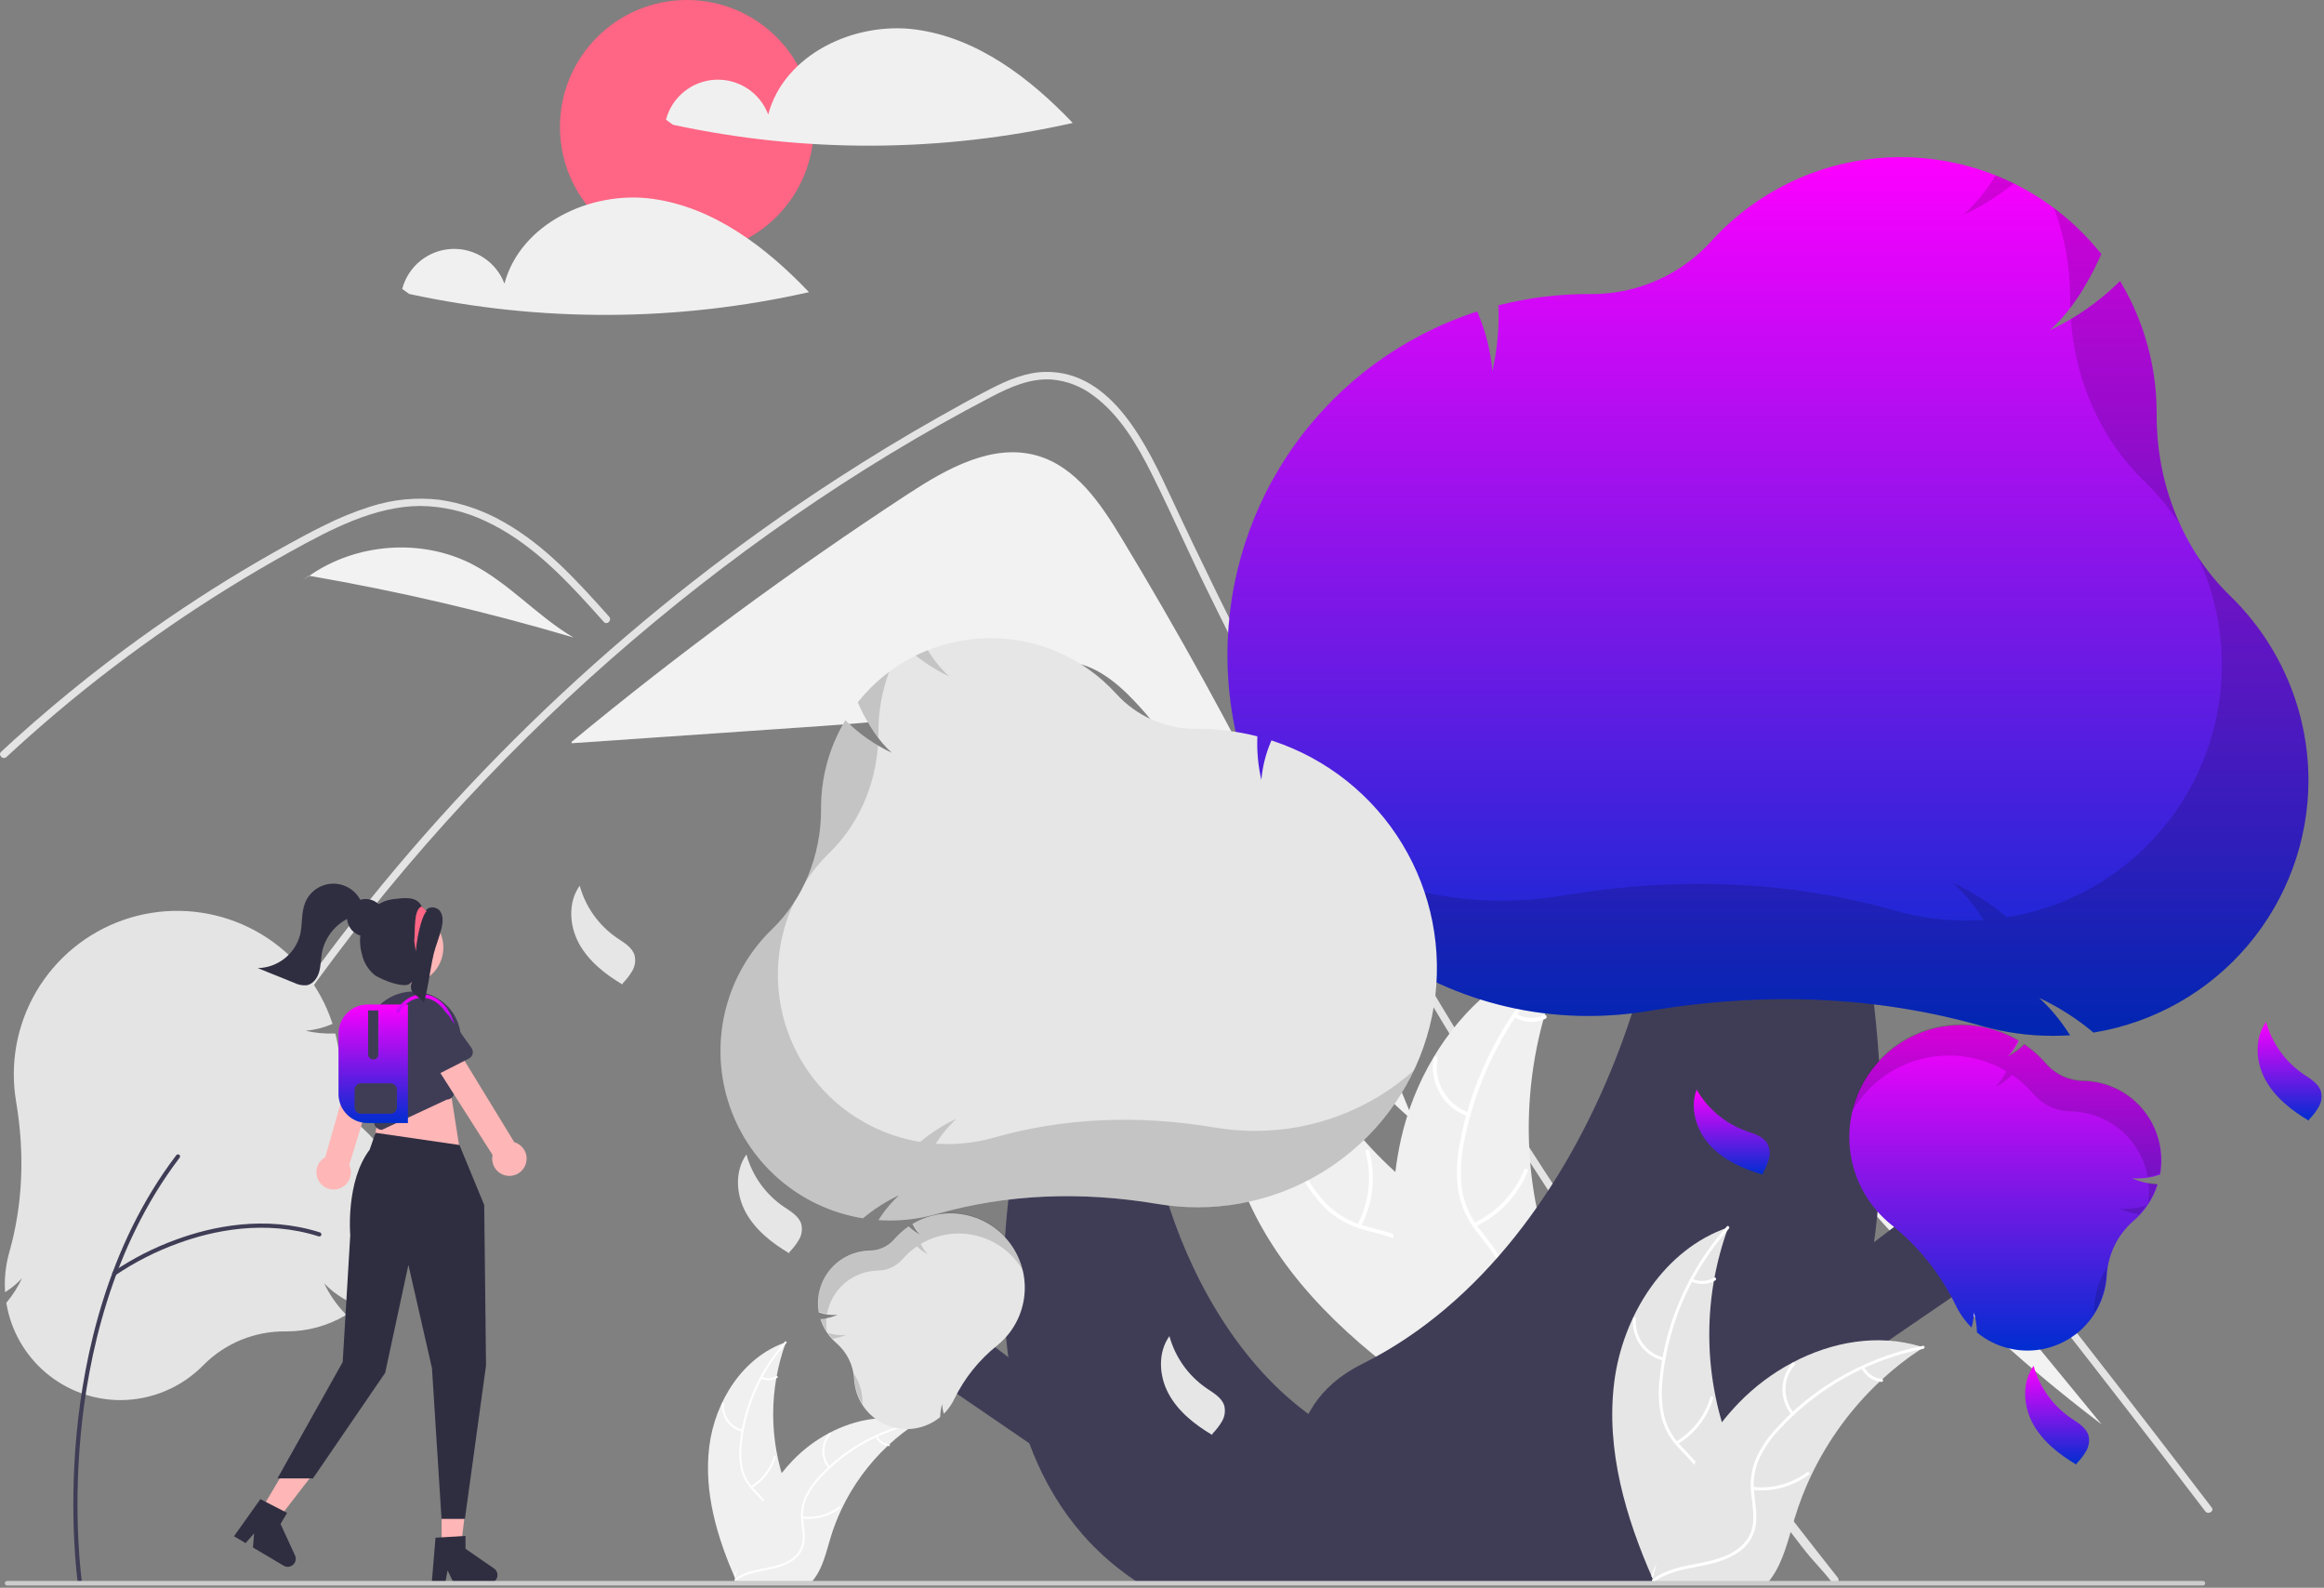 <svg width="934" height="638" viewBox="0 0 934 638" fill="none" xmlns="http://www.w3.org/2000/svg">
<rect x="0" y="0" width="934" height="638" fill="#808080" stroke="none"/>
<g clip-path="url(#clip0_475_605)">
<path d="M276.039 102C304.205 102 327.039 79.166 327.039 51C327.039 22.834 304.205 0 276.039 0C247.872 0 225.039 22.834 225.039 51C225.039 79.166 247.872 102 276.039 102Z" fill="#FF6584"/>
<path d="M368.074 11.87C343.357 8.529 315.139 21.889 308.733 45.994C307.118 41.708 304.183 38.046 300.352 35.538C296.52 33.029 291.99 31.804 287.416 32.039C282.842 32.273 278.461 33.956 274.906 36.844C271.352 39.731 268.807 43.674 267.639 48.103L270.469 50.129C323.437 61.584 378.266 61.336 431.128 49.403C413.935 31.334 392.791 15.211 368.074 11.87Z" fill="#F0F0F0"/>
<path d="M262.074 79.87C237.357 76.529 209.139 89.889 202.733 113.994C201.118 109.708 198.183 106.046 194.352 103.538C190.52 101.029 185.99 99.804 181.416 100.039C176.842 100.273 172.461 101.956 168.906 104.844C165.352 107.731 162.807 111.674 161.639 116.103L164.469 118.129C217.437 129.584 272.266 129.336 325.128 117.403C307.935 99.334 286.791 83.211 262.074 79.87Z" fill="#F0F0F0"/>
<path d="M450.76 216.257C442.394 202.421 432.48 187.647 416.955 183.129C398.976 177.897 380.507 188.291 364.841 198.548C317.991 229.222 272.873 262.464 229.694 298.122L229.741 298.659C263.358 296.341 296.974 294.023 330.59 291.705C354.878 290.03 380 288.124 401.463 276.634C409.608 272.274 417.547 266.45 426.777 266.045C438.243 265.54 448.241 273.549 456.099 281.915C502.576 331.408 516.026 407.093 568.169 450.576C535.289 369.488 496.029 291.137 450.76 216.257Z" fill="#F2F2F2"/>
<path d="M736.45 636.04C731.31 629.55 729.21 628.03 724.14 621.48C682.86 568.091 644.06 512.897 607.74 455.901C583.07 417.191 559.623 377.737 537.4 337.541C526.82 318.431 516.53 299.171 506.53 279.761C498.77 264.711 491.183 249.571 483.77 234.341C481.65 229.991 479.59 225.621 477.54 221.241C472.71 210.941 467.97 200.591 462.88 190.431C457.08 178.851 450.02 166.711 439.37 158.931C434.523 155.245 428.727 153.014 422.659 152.501C413.99 151.941 405.99 155.521 398.47 159.431C343.45 188.121 291.94 224.091 245.35 265.021C198.641 306.042 156.89 352.387 120.95 403.111C119.85 404.681 117.25 403.18 118.36 401.6C122.73 395.42 127.187 389.307 131.73 383.261C188.223 308.127 257.491 243.515 336.369 192.381C349.64 183.781 363.16 175.584 376.93 167.791C383.869 163.861 390.84 159.981 397.93 156.341C404.88 152.771 412.26 149.561 420.2 149.441C447.22 149.021 461.21 179.621 470.82 200.211C473.84 206.691 476.896 213.151 479.99 219.591C491.68 244.04 503.819 268.267 516.409 292.271C524.179 307.091 532.12 321.824 540.23 336.471C565.47 382.081 592.296 426.767 620.71 470.53C658.35 528.5 695.69 579.711 738.57 633.921C739.75 635.421 737.64 637.561 736.45 636.04Z" fill="#E4E4E4"/>
<path d="M242.68 249.911C241.11 248.161 239.55 246.411 237.97 244.661C225.51 230.881 212.14 217.261 195.03 209.361C186.871 205.475 177.965 203.41 168.93 203.311C159.59 203.341 150.46 205.791 141.83 209.221C137.75 210.851 133.76 212.701 129.83 214.671C125.34 216.931 120.93 219.341 116.54 221.771C108.3 226.331 100.166 231.091 92.14 236.051C76.17 245.921 60.7 256.544 45.73 267.921C37.97 273.821 30.369 279.914 22.93 286.201C16.01 292.041 9.23 298.037 2.59 304.191C1.17 305.501 -0.95 303.381 0.47 302.071C2.22 300.441 3.99 298.821 5.76 297.221C10.76 292.701 15.84 288.267 21 283.921C30.41 275.981 40.063 268.347 49.96 261.021C65.35 249.621 81.27 238.994 97.72 229.141C105.94 224.221 114.273 219.507 122.72 215.001C125.27 213.641 127.85 212.311 130.46 211.051C136.382 208.063 142.535 205.559 148.86 203.561C157.819 200.662 167.298 199.731 176.65 200.831C185.679 202.144 194.379 205.154 202.29 209.701C219.09 219.091 232.119 233.611 244.8 247.781C246.08 249.221 243.97 251.351 242.68 249.911Z" fill="#E4E4E4"/>
<path d="M586.903 392.708L627.16 377.984L647.147 370.673C653.657 368.293 660.151 365.582 666.88 363.877C672.83 362.37 678.875 362.123 684.741 364.105C689.917 366.02 694.654 368.957 698.672 372.74C702.777 376.52 706.596 380.599 710.098 384.943C714.45 390.173 718.737 395.457 723.044 400.724C740.818 422.461 758.476 444.293 776.018 466.219C793.56 488.145 810.984 510.164 828.291 532.276C845.64 554.442 862.87 576.7 879.98 599.052C882.076 601.79 884.171 604.529 886.263 607.27C887.419 608.784 890.026 607.292 888.854 605.756C871.617 583.18 854.26 560.696 836.783 538.305C819.263 515.86 801.622 493.51 783.859 471.256C766.098 449.002 748.216 426.844 730.214 404.783C725.729 399.287 721.237 393.797 716.737 388.313C712.942 383.687 709.189 379.012 705.026 374.706C697.384 366.803 687.837 359.818 676.409 359.629C669.689 359.517 663.187 361.65 656.944 363.908C650.214 366.343 643.5 368.823 636.778 371.281L596.24 386.108L586.105 389.815C584.307 390.473 585.084 393.373 586.903 392.708Z" fill="#E4E4E4"/>
<path d="M189.732 226.7C169.274 216.186 143.076 218.245 124.276 231.381C160.134 237.567 195.6 245.845 230.491 256.171C216.002 247.68 204.668 234.377 189.732 226.7Z" fill="#F2F2F2"/>
<path d="M124.075 231.345L120.137 234.546C121.469 233.426 122.854 232.375 124.277 231.381C124.209 231.369 124.142 231.356 124.075 231.345Z" fill="#F2F2F2"/>
<path d="M697.156 392.855C693.194 388.031 688.909 382.981 682.982 381.021L677.448 381.24C719.574 455.677 776.467 520.72 844.637 572.376C795.477 512.536 746.317 452.695 697.156 392.855Z" fill="#F2F2F2"/>
<path d="M285.049 581.268C287.305 563.125 298.549 545.248 315.852 539.344C309.028 558.018 309.03 578.505 315.857 597.178C318.515 604.37 322.221 612.093 319.721 619.341C318.164 623.851 314.358 627.302 310.103 629.46C305.847 631.617 301.125 632.646 296.461 633.653L295.543 634.412C288.14 617.695 282.792 599.411 285.049 581.268Z" fill="#F0F0F0"/>
<path d="M316.024 539.687C305.947 550.977 299.685 565.156 298.125 580.208C297.732 583.443 297.851 586.719 298.478 589.917C299.189 593.012 300.716 595.86 302.901 598.165C304.894 600.355 307.187 602.365 308.613 605.001C309.323 606.362 309.738 607.857 309.829 609.389C309.921 610.921 309.688 612.455 309.145 613.89C307.886 617.502 305.404 620.446 302.876 623.241C300.07 626.344 297.107 629.522 295.914 633.636C295.769 634.135 295.004 633.881 295.149 633.384C297.224 626.226 304.172 622.161 307.485 615.715C309.031 612.707 309.68 609.214 308.231 606.039C306.963 603.263 304.601 601.188 302.563 598.988C300.399 596.771 298.811 594.057 297.938 591.084C297.15 587.929 296.905 584.663 297.213 581.426C297.791 574.126 299.512 566.963 302.315 560.198C305.471 552.46 309.927 545.318 315.491 539.083C315.835 538.697 316.366 539.304 316.024 539.687Z" fill="white"/>
<path d="M298.342 575.332C295.852 574.728 293.658 573.258 292.152 571.185C290.645 569.112 289.925 566.571 290.119 564.016C290.16 563.499 290.965 563.539 290.924 564.056C290.739 566.435 291.41 568.802 292.817 570.729C294.223 572.657 296.273 574.018 298.594 574.567C299.099 574.687 298.843 575.451 298.342 575.332Z" fill="white"/>
<path d="M301.744 597.187C306.241 594.502 309.561 590.221 311.041 585.196C311.187 584.698 311.952 584.952 311.806 585.449C310.256 590.674 306.792 595.123 302.106 597.907C301.659 598.172 301.299 597.451 301.744 597.187Z" fill="white"/>
<path d="M306.218 553.223C307.133 553.658 308.141 553.858 309.153 553.807C310.164 553.756 311.147 553.454 312.013 552.929C312.456 552.658 312.816 553.38 312.375 553.649C311.416 554.224 310.33 554.556 309.213 554.615C308.095 554.675 306.98 554.459 305.966 553.988C305.866 553.952 305.784 553.879 305.737 553.784C305.689 553.69 305.679 553.581 305.709 553.479C305.743 553.378 305.816 553.295 305.911 553.247C306.006 553.199 306.117 553.19 306.218 553.223Z" fill="white"/>
<path d="M368.595 571.75C368.323 571.927 368.051 572.104 367.778 572.287C364.134 574.684 360.691 577.372 357.482 580.326C357.231 580.55 356.979 580.781 356.734 581.013C349.079 588.212 342.828 596.769 338.297 606.25C336.498 610.025 334.988 613.931 333.781 617.934C332.115 623.463 330.748 629.591 327.45 634.113C327.111 634.589 326.743 635.043 326.348 635.473H296.54C296.473 635.439 296.404 635.412 296.336 635.378L295.146 635.432C295.194 635.222 295.248 635.004 295.296 634.793C295.323 634.671 295.357 634.548 295.384 634.426C295.405 634.344 295.425 634.263 295.439 634.188C295.445 634.161 295.452 634.134 295.459 634.113C295.473 634.038 295.493 633.97 295.507 633.902C295.806 632.685 296.114 631.468 296.432 630.25C296.432 630.243 296.432 630.244 296.438 630.237C298.768 620.938 302.192 611.948 306.639 603.455C306.776 603.204 306.911 602.945 307.061 602.694C309.121 598.934 311.484 595.35 314.127 591.976C315.581 590.133 317.126 588.364 318.759 586.678C322.984 582.328 327.868 578.67 333.231 575.837C343.922 570.193 356.299 568.03 367.724 571.478C368.016 571.566 368.302 571.655 368.595 571.75Z" fill="#F0F0F0"/>
<path d="M368.528 572.128C353.684 575.076 340.147 582.626 329.84 593.706C327.578 596.052 325.701 598.739 324.276 601.67C322.981 604.569 322.485 607.763 322.842 610.918C323.115 613.867 323.735 616.852 323.287 619.816C323.035 621.33 322.465 622.773 321.616 624.052C320.767 625.33 319.657 626.414 318.36 627.234C315.18 629.36 311.425 630.216 307.725 630.926C303.616 631.714 299.336 632.467 295.907 635.034C295.491 635.345 295.033 634.682 295.448 634.371C301.414 629.906 309.409 630.843 315.936 627.691C318.981 626.22 321.602 623.823 322.356 620.415C323.016 617.435 322.378 614.356 322.076 611.372C321.684 608.299 322.05 605.176 323.142 602.277C324.413 599.284 326.184 596.528 328.379 594.129C333.235 588.648 338.922 583.965 345.232 580.251C352.411 575.973 360.269 572.954 368.466 571.325C368.973 571.224 369.032 572.028 368.528 572.128Z" fill="white"/>
<path d="M332.949 589.943C331.325 587.961 330.458 585.467 330.503 582.905C330.549 580.343 331.503 577.88 333.196 575.957C333.54 575.569 334.159 576.086 333.815 576.474C332.235 578.262 331.346 580.556 331.308 582.942C331.271 585.327 332.088 587.648 333.611 589.484C333.942 589.884 333.277 590.34 332.949 589.943Z" fill="white"/>
<path d="M322.506 609.441C327.714 610.005 332.942 608.585 337.149 605.465C337.566 605.155 338.024 605.818 337.608 606.127C333.224 609.366 327.78 610.832 322.362 610.234C321.846 610.177 321.993 609.384 322.506 609.441Z" fill="white"/>
<path d="M352.549 577.032C353.017 577.93 353.701 578.697 354.54 579.265C355.378 579.833 356.345 580.184 357.352 580.286C357.869 580.337 357.722 581.129 357.208 581.079C356.096 580.961 355.029 580.572 354.101 579.947C353.173 579.321 352.413 578.478 351.886 577.491C351.829 577.402 351.807 577.295 351.826 577.191C351.845 577.086 351.903 576.993 351.988 576.93C352.076 576.87 352.184 576.847 352.289 576.866C352.394 576.885 352.487 576.945 352.549 577.032Z" fill="white"/>
<path d="M501.771 482.684C487.15 450.344 487.69 409.352 510.38 382.063C517.971 419.904 538.703 453.84 568.907 477.868C580.589 487.092 594.542 496.135 597.734 510.674C599.719 519.72 596.905 529.288 592.039 537.168C587.172 545.049 580.389 551.531 573.683 557.919L572.931 560.105C543.751 539.903 516.391 515.023 501.771 482.684Z" fill="#F0F0F0"/>
<path d="M511.012 382.457C505.743 411.357 509.714 441.183 522.362 467.697C524.983 473.453 528.495 478.761 532.769 483.423C537.079 487.831 542.491 491.003 548.442 492.612C553.961 494.223 559.792 495.232 564.823 498.157C567.376 499.692 569.576 501.75 571.278 504.195C572.98 506.64 574.146 509.417 574.699 512.344C576.268 519.602 575.135 526.991 573.776 534.178C572.267 542.158 570.573 550.422 572.76 558.444C573.025 559.416 571.501 559.77 571.236 558.8C567.432 544.843 574.828 531.079 573.795 517.047C573.312 510.499 570.854 504.057 565.24 500.264C560.331 496.946 554.318 495.901 548.716 494.318C542.888 492.834 537.511 489.945 533.056 485.904C528.559 481.474 524.848 476.311 522.083 470.636C515.653 457.959 511.257 444.35 509.055 430.308C506.453 414.295 506.609 397.956 509.517 381.996C509.697 381.008 511.191 381.476 511.012 382.457Z" fill="white"/>
<path d="M517.787 459.399C513.05 460.917 507.928 460.702 503.335 458.792C498.743 456.883 494.978 453.403 492.715 448.974C492.26 448.076 493.634 447.327 494.089 448.226C496.189 452.354 499.696 455.595 503.976 457.365C508.257 459.134 513.029 459.316 517.431 457.876C518.388 457.564 518.738 459.089 517.787 459.399Z" fill="white"/>
<path d="M545.536 492.163C550.269 483.165 551.437 472.712 548.806 462.891C548.544 461.918 550.068 461.564 550.329 462.535C553.048 472.761 551.811 483.635 546.865 492.989C546.393 493.88 545.067 493.05 545.536 492.163Z" fill="white"/>
<path d="M508.464 414.803C510.419 414.598 512.292 413.91 513.916 412.802C515.539 411.693 516.862 410.199 517.765 408.453C518.226 407.556 519.551 408.388 519.094 409.278C518.087 411.203 516.624 412.851 514.833 414.08C513.042 415.309 510.977 416.08 508.819 416.327C508.618 416.367 508.409 416.329 508.234 416.221C508.06 416.112 507.933 415.941 507.88 415.743C507.834 415.541 507.869 415.329 507.979 415.153C508.088 414.977 508.262 414.852 508.464 414.803Z" fill="white"/>
<path d="M630.544 382.379C630.273 382.948 630.001 383.516 629.736 384.095C626.124 391.752 623.14 399.69 620.813 407.83C620.623 408.457 620.44 409.095 620.269 409.725C614.872 429.397 613.175 449.899 615.263 470.19C616.101 478.264 617.552 486.262 619.604 494.115C622.438 504.961 626.374 516.495 625.486 527.324C625.406 528.455 625.256 529.58 625.037 530.692L575.656 560.854C575.51 560.866 575.369 560.89 575.222 560.902L573.306 562.197C573.172 561.799 573.041 561.384 572.907 560.986C572.828 560.756 572.76 560.519 572.682 560.288C572.633 560.133 572.584 559.977 572.531 559.839C572.515 559.787 572.499 559.735 572.489 559.694C572.436 559.557 572.401 559.423 572.355 559.297C571.619 556.977 570.898 554.649 570.192 552.311C570.185 552.3 570.185 552.3 570.189 552.282C564.854 534.455 560.961 516.026 559.989 497.593C559.96 497.038 559.924 496.473 559.917 495.904C559.525 487.593 559.813 479.263 560.778 470.999C561.321 466.475 562.093 461.982 563.09 457.536C565.689 446.054 570.078 435.052 576.095 424.934C588.095 404.765 606.411 388.659 628.827 382.81C629.401 382.66 629.964 382.517 630.544 382.379Z" fill="#F0F0F0"/>
<path d="M630.816 383.074C609.21 402.977 594.424 429.182 588.558 457.967C587.185 464.141 586.795 470.493 587.4 476.789C588.188 482.903 590.599 488.695 594.382 493.562C597.818 498.171 601.867 502.488 604.123 507.852C605.237 510.615 605.754 513.582 605.641 516.559C605.528 519.536 604.786 522.455 603.466 525.126C600.349 531.865 594.996 537.083 589.583 542.003C583.574 547.466 577.246 553.045 574.162 560.766C573.789 561.702 572.359 561.067 572.732 560.133C578.097 546.699 592.29 540.162 599.913 528.336C603.47 522.817 605.385 516.194 603.187 509.785C601.264 504.181 597.093 499.726 593.573 495.089C589.813 490.395 587.26 484.851 586.136 478.943C585.212 472.698 585.357 466.341 586.566 460.145C589.065 446.153 593.748 432.64 600.444 420.102C608.008 405.75 617.97 392.798 629.901 381.805C630.639 381.125 631.55 382.398 630.816 383.074Z" fill="white"/>
<path d="M589.901 448.587C585.205 446.947 581.245 443.692 578.728 439.402C576.211 435.112 575.301 430.067 576.16 425.168C576.337 424.177 577.885 424.406 577.708 425.398C576.899 429.958 577.747 434.658 580.1 438.648C582.452 442.638 586.153 445.656 590.534 447.157C591.486 447.484 590.848 448.912 589.901 448.587Z" fill="white"/>
<path d="M592.332 491.455C601.529 487.119 608.754 479.476 612.566 470.05C612.943 469.116 614.373 469.75 613.996 470.684C610.011 480.485 602.476 488.423 592.895 492.914C591.982 493.341 591.423 491.88 592.332 491.455Z" fill="white"/>
<path d="M609.307 407.367C610.992 408.38 612.902 408.958 614.865 409.051C616.829 409.143 618.785 408.746 620.557 407.896C621.465 407.457 622.023 408.919 621.121 409.355C619.159 410.286 616.998 410.721 614.828 410.624C612.658 410.526 610.545 409.899 608.674 408.797C608.489 408.708 608.345 408.551 608.271 408.36C608.197 408.168 608.198 407.956 608.275 407.765C608.36 407.576 608.516 407.428 608.709 407.354C608.902 407.279 609.117 407.284 609.307 407.367Z" fill="white"/>
<path d="M725.514 520.131L781.058 477.961L808.131 505.035L717.646 566.955L725.514 520.131Z" fill="#3F3D56"/>
<path d="M673.71 636.245H483.708L490.372 614.653C531.674 599.702 508.475 567.565 547.762 547.921C643.857 499.874 681.059 356.495 666.988 299.817L729.961 297.155C729.961 297.155 816.927 544.125 673.71 636.245Z" fill="#3F3D56"/>
<path d="M835.917 534.748C830.242 539.739 822.981 542.555 815.425 542.697C807.869 542.838 800.507 540.295 794.649 535.52L794.526 535.419L794.522 535.26C794.452 532.615 794.04 529.99 793.295 527.45C793.257 529.278 792.991 531.094 792.501 532.856L792.342 533.449L791.915 533.008C791.547 532.628 791.19 532.242 790.855 531.861C788.884 529.624 787.233 527.124 785.95 524.433C779.806 511.797 770.903 500.701 759.9 491.964C757.935 490.366 756.108 488.607 754.435 486.705C747.37 478.667 743.397 468.377 743.227 457.676C743.058 446.976 746.703 436.564 753.509 428.306C760.316 420.048 769.84 414.483 780.376 412.606C790.912 410.73 801.772 412.666 811.011 418.066L811.293 418.231L811.147 418.522C810.077 420.743 808.664 422.782 806.959 424.563C809.303 423.297 811.47 421.73 813.408 419.903L813.613 419.71L813.845 419.87C816.88 421.97 819.647 424.433 822.084 427.204L822.346 427.505C824.206 429.633 826.494 431.344 829.06 432.529C831.626 433.713 834.413 434.343 837.239 434.378C841.85 434.455 846.389 435.531 850.545 437.53C854.7 439.53 858.373 442.406 861.311 445.96C864.249 449.514 866.382 453.663 867.563 458.121C868.744 462.578 868.946 467.239 868.154 471.781L868.118 471.992L867.913 472.055C864.33 473.285 860.531 473.759 856.755 473.447C859.908 474.82 863.266 475.661 866.694 475.936L867.136 475.971L866.996 476.393C865.21 481.754 862.032 486.546 857.788 490.276L857.666 490.382C857.623 490.42 857.581 490.457 857.538 490.495C854.375 493.219 851.787 496.546 849.928 500.283C848.068 504.02 846.973 508.091 846.707 512.256C846.496 516.535 845.434 520.728 843.581 524.591C841.728 528.453 839.123 531.906 835.917 534.748Z" fill="url(#paint0_linear_475_605)"/>
<path opacity="0.15" d="M841.729 524.485C841.672 525.635 841.552 526.781 841.37 527.918C844.482 523.139 846.273 517.622 846.559 511.927C846.602 511.055 846.693 510.187 846.816 509.322C843.793 513.829 842.036 519.066 841.729 524.485Z" fill="black"/>
<path opacity="0.15" d="M851.778 485.675C854.313 486.774 856.984 487.529 859.72 487.921C860.773 486.809 861.746 485.622 862.63 484.37C859.139 485.538 855.446 485.982 851.778 485.675Z" fill="black"/>
<path opacity="0.15" d="M863.482 475.19C863.764 477.95 863.688 480.734 863.254 483.475C864.769 481.171 865.977 478.68 866.848 476.064L866.989 475.642L866.546 475.607C865.518 475.519 864.495 475.38 863.482 475.19Z" fill="black"/>
<path opacity="0.15" d="M860.527 444.885C857.588 441.55 853.986 438.864 849.951 436.998C845.916 435.133 841.537 434.128 837.092 434.049C834.266 434.014 831.479 433.384 828.913 432.199C826.347 431.015 824.059 429.304 822.199 427.176L821.936 426.875C819.499 424.103 816.732 421.64 813.697 419.541L813.465 419.381L813.261 419.574C811.323 421.401 809.155 422.967 806.812 424.233C808.516 422.452 809.929 420.414 810.999 418.193L811.145 417.902L810.864 417.737C804.739 414.152 797.853 412.066 790.768 411.65C783.684 411.233 776.601 412.497 770.097 415.338C763.594 418.18 757.855 422.519 753.348 428.001C748.841 433.483 745.694 439.953 744.163 446.883C747.111 441.705 751.057 437.164 755.772 433.522C760.488 429.88 765.879 427.21 771.634 425.667C777.389 424.124 783.393 423.739 789.298 424.533C795.203 425.328 800.891 427.286 806.034 430.295L806.315 430.46L806.169 430.751C805.099 432.972 803.686 435.01 801.982 436.791C804.325 435.525 806.493 433.959 808.431 432.132L808.635 431.939L808.867 432.099C811.902 434.198 814.669 436.661 817.106 439.432L817.369 439.734C819.229 441.861 821.517 443.573 824.083 444.757C826.649 445.941 829.436 446.571 832.262 446.606C839.651 446.731 846.769 449.415 852.4 454.201C858.032 458.987 861.829 465.578 863.144 472.85C864.706 472.57 866.25 472.195 867.765 471.725L867.971 471.663L868.007 471.452C868.836 466.747 868.594 461.914 867.299 457.315C866.004 452.715 863.69 448.467 860.527 444.885Z" fill="black"/>
<path d="M927.751 313.412C927.748 337.746 919.116 361.291 903.389 379.861C887.663 398.43 865.86 410.82 841.858 414.829L841.351 414.912L840.958 414.584C834.414 409.127 827.191 404.542 819.467 400.943C823.807 404.921 827.631 409.427 830.849 414.357L831.943 416.002L829.971 416.097C828.268 416.18 826.576 416.222 824.942 416.222C815.342 416.23 805.788 414.905 796.553 412.285C754.6 400.349 709.55 398.308 662.653 406.218C654.612 407.57 646.472 408.249 638.318 408.249C558.356 408.249 493.302 343.181 493.302 263.203C493.259 232.71 502.842 202.981 520.687 178.254C538.531 153.527 563.726 135.064 592.68 125.496L593.677 125.166L594.07 126.139C597.164 133.448 599.088 141.2 599.769 149.107C601.691 140.75 602.515 132.178 602.218 123.608L602.187 122.703L603.066 122.482C614.597 119.608 626.435 118.156 638.318 118.158L639.605 118.163C648.705 118.191 657.708 116.299 666.029 112.613C674.349 108.927 681.799 103.529 687.893 96.771C697.885 85.788 710.138 77.101 723.809 71.306C737.48 65.511 752.244 62.746 767.085 63.202C781.926 63.658 796.493 67.324 809.782 73.947C823.071 80.57 834.768 89.993 844.068 101.568L844.501 102.104L844.215 102.732C838.208 115.971 831.664 125.616 823.853 132.67C833.877 127.967 843.052 121.637 851.006 113.934L852.033 112.939L852.753 114.175C861.919 129.894 866.745 147.766 866.738 165.962L866.737 166.481C866.736 166.664 866.736 166.848 866.736 167.031C866.736 194.866 877.499 221.248 896.316 239.495C906.213 249.102 914.092 260.589 919.49 273.282C924.888 285.975 927.696 299.619 927.751 313.412Z" fill="url(#paint1_linear_475_605)"/>
<g opacity="0.15">
<path d="M802.061 70.452C798.517 76.335 794.155 81.685 789.108 86.343C796.335 82.95 803.13 78.703 809.347 73.693C806.962 72.519 804.533 71.438 802.061 70.452Z" fill="black"/>
<path d="M861.571 193.168C867.163 198.594 872.122 204.635 876.354 211.177C869.985 197.333 866.703 182.27 866.736 167.031C866.736 166.848 866.736 166.664 866.737 166.481L866.738 165.962C866.745 147.766 861.919 129.894 852.753 114.175L852.033 112.939L851.006 113.934C845.338 119.413 839.044 124.205 832.255 128.213C834.005 153.243 844.455 176.571 861.571 193.168Z" fill="black"/>
<path d="M831.993 119.635L831.992 120.154C831.991 120.337 831.991 120.522 831.991 120.705C831.991 121.714 832.009 122.72 832.037 123.726C836.879 117.212 840.964 110.169 844.215 102.732L844.501 102.104L844.068 101.568C838.644 94.819 832.396 88.776 825.469 83.58C829.782 95.112 831.992 107.324 831.993 119.635Z" fill="black"/>
<path d="M896.316 239.495C891.37 234.683 886.975 229.336 883.213 223.553C889.951 237.908 893.273 253.628 892.92 269.482C892.566 285.336 888.546 300.893 881.175 314.934C873.803 328.974 863.281 341.117 850.432 350.411C837.583 359.705 822.756 365.897 807.113 368.502L806.606 368.585L806.213 368.258C799.669 362.8 792.446 358.215 784.722 354.616C789.062 358.594 792.886 363.1 796.104 368.03L797.198 369.676L795.226 369.77C793.523 369.853 791.831 369.895 790.197 369.895C780.598 369.903 771.043 368.578 761.808 365.958C719.855 354.023 674.805 351.981 627.908 359.892C619.867 361.243 611.727 361.922 603.573 361.922C568.031 361.949 533.726 348.867 507.227 325.18C518.981 350.01 537.538 370.995 560.743 385.699C583.948 400.402 610.847 408.222 638.318 408.249C646.472 408.249 654.612 407.57 662.653 406.218C709.55 398.308 754.6 400.349 796.553 412.285C805.788 414.905 815.342 416.23 824.942 416.222C826.576 416.222 828.268 416.18 829.971 416.097L831.943 416.002L830.849 414.357C827.631 409.427 823.807 404.921 819.468 400.943C827.191 404.542 834.414 409.127 840.958 414.584L841.351 414.912L841.859 414.829C860.642 411.704 878.188 403.421 892.538 390.905C906.888 378.388 917.478 362.131 923.126 343.946C928.774 325.761 929.258 306.364 924.524 287.921C919.79 269.477 910.024 252.711 896.316 239.495Z" fill="black"/>
</g>
<path d="M412.473 287.395C406.939 281.432 404.069 272.484 407.012 264.9C411.419 272.571 418.397 278.435 426.712 281.456C429.923 282.609 433.614 283.558 435.367 286.485C436.381 288.378 436.629 290.587 436.06 292.658C435.488 294.704 434.655 296.67 433.583 298.505L433.579 299.035C425.766 296.771 418.007 293.357 412.473 287.395Z" fill="#6C63FF"/>
<path d="M687.345 460.348C681.811 454.385 678.941 445.437 681.883 437.853C686.291 445.524 693.269 451.388 701.584 454.409C704.795 455.562 708.486 456.511 710.239 459.438C711.252 461.331 711.501 463.54 710.932 465.611C710.36 467.658 709.527 469.623 708.455 471.458L708.451 471.988C700.637 469.724 692.879 466.31 687.345 460.348Z" fill="url(#paint2_linear_475_605)"/>
<path d="M816.957 571.974C813.091 564.817 812.552 555.436 817.298 548.829C819.646 557.358 824.935 564.782 832.229 569.788C835.049 571.708 838.386 573.55 839.351 576.822C839.858 578.909 839.546 581.11 838.477 582.972C837.411 584.811 836.113 586.505 834.616 588.014L834.479 588.526C827.481 584.378 820.823 579.132 816.957 571.974Z" fill="url(#paint3_linear_475_605)"/>
<path d="M910.383 433.766C906.517 426.609 905.977 417.227 910.724 410.621C913.071 419.15 918.36 426.574 925.655 431.58C928.475 433.5 931.812 435.342 932.776 438.614C933.284 440.7 932.971 442.902 931.903 444.764C930.836 446.603 929.539 448.297 928.041 449.806L927.905 450.318C920.906 446.17 914.248 440.924 910.383 433.766Z" fill="url(#paint4_linear_475_605)"/>
<path d="M299.642 487.042C295.776 479.884 295.237 470.503 299.983 463.897C302.331 472.426 307.62 479.85 314.914 484.855C317.734 486.775 321.071 488.617 322.036 491.89C322.543 493.976 322.231 496.178 321.162 498.04C320.096 499.878 318.798 501.573 317.301 503.081L317.164 503.593C310.166 499.446 303.508 494.2 299.642 487.042Z" fill="#E6E6E6"/>
<path d="M648.727 555.588C652.084 528.591 668.816 501.991 694.563 493.205C684.409 520.993 684.411 551.476 694.569 579.262C698.525 589.964 704.04 601.455 700.319 612.241C698.003 618.952 692.339 624.086 686.007 627.297C679.675 630.508 672.648 632.038 665.708 633.537L664.343 634.667C653.327 609.792 645.37 582.585 648.727 555.588Z" fill="#E6E6E6"/>
<path d="M694.818 493.716C679.824 510.516 670.505 531.613 668.184 554.011C667.599 558.824 667.776 563.699 668.709 568.457C669.768 573.062 672.04 577.3 675.29 580.73C678.257 583.989 681.668 586.98 683.791 590.903C684.847 592.927 685.464 595.152 685.601 597.432C685.737 599.711 685.39 601.994 684.582 604.13C682.708 609.504 679.015 613.885 675.255 618.044C671.079 622.661 666.669 627.391 664.894 633.512C664.679 634.253 663.541 633.876 663.756 633.136C666.844 622.486 677.182 616.437 682.112 606.845C684.413 602.369 685.378 597.172 683.221 592.448C681.335 588.316 677.82 585.23 674.788 581.956C671.568 578.656 669.205 574.618 667.906 570.195C666.734 565.5 666.369 560.64 666.828 555.822C667.687 544.961 670.249 534.302 674.419 524.236C679.115 512.721 685.746 502.095 694.025 492.816C694.537 492.242 695.328 493.145 694.818 493.716Z" fill="white"/>
<path d="M668.507 546.755C664.802 545.856 661.538 543.668 659.296 540.584C657.055 537.5 655.983 533.719 656.272 529.917C656.333 529.148 657.531 529.207 657.47 529.977C657.194 533.517 658.193 537.038 660.286 539.906C662.379 542.774 665.428 544.8 668.883 545.617C669.634 545.795 669.254 546.933 668.507 546.755Z" fill="white"/>
<path d="M673.569 579.276C680.261 575.28 685.201 568.909 687.404 561.433C687.621 560.692 688.76 561.069 688.542 561.809C686.235 569.585 681.081 576.204 674.108 580.347C673.443 580.741 672.908 579.668 673.569 579.276Z" fill="white"/>
<path d="M680.227 513.857C681.588 514.504 683.089 514.802 684.594 514.726C686.099 514.65 687.561 514.201 688.849 513.419C689.509 513.017 690.044 514.09 689.389 514.49C687.961 515.347 686.345 515.841 684.683 515.929C683.02 516.017 681.361 515.697 679.851 514.996C679.703 514.942 679.582 514.833 679.511 514.692C679.44 514.552 679.425 514.389 679.47 514.238C679.52 514.088 679.628 513.963 679.77 513.892C679.912 513.821 680.076 513.808 680.227 513.857Z" fill="white"/>
<path d="M773.043 541.425C772.639 541.688 772.234 541.951 771.829 542.225C766.406 545.79 761.283 549.79 756.508 554.186C756.134 554.52 755.759 554.864 755.395 555.208C744.005 565.92 734.703 578.654 727.961 592.762C725.283 598.378 723.037 604.19 721.241 610.147C718.762 618.374 716.728 627.492 711.82 634.221C711.316 634.929 710.768 635.605 710.18 636.245H665.826C665.726 636.195 665.624 636.154 665.523 636.104L663.752 636.185C663.823 635.871 663.904 635.547 663.975 635.233C664.016 635.051 664.066 634.869 664.106 634.687C664.137 634.566 664.167 634.444 664.187 634.333C664.197 634.292 664.208 634.252 664.218 634.221C664.238 634.11 664.268 634.009 664.289 633.908C664.734 632.096 665.193 630.285 665.665 628.474C665.665 628.463 665.665 628.463 665.675 628.453C669.308 614.66 674.125 601.05 680.854 588.602C681.057 588.228 681.259 587.843 681.482 587.469C684.546 581.875 688.063 576.542 691.996 571.521C694.159 568.778 696.459 566.147 698.887 563.638C705.175 557.165 712.442 551.722 720.422 547.507C736.33 539.108 754.747 535.89 771.748 541.02C772.183 541.152 772.609 541.283 773.043 541.425Z" fill="#E6E6E6"/>
<path d="M772.944 541.988C750.857 546.375 730.714 557.609 715.376 574.096C712.011 577.586 709.217 581.585 707.098 585.946C705.17 590.26 704.433 595.012 704.963 599.708C705.369 604.096 706.293 608.537 705.625 612.948C705.25 615.2 704.403 617.348 703.14 619.25C701.876 621.152 700.225 622.766 698.294 623.985C693.562 627.148 687.975 628.422 682.469 629.479C676.355 630.651 669.986 631.772 664.884 635.591C664.266 636.054 663.584 635.068 664.201 634.606C673.079 627.961 684.975 629.356 694.687 624.665C699.219 622.477 703.118 618.909 704.241 613.838C705.222 609.404 704.274 604.823 703.824 600.383C703.24 595.81 703.784 591.164 705.41 586.849C707.301 582.395 709.936 578.295 713.202 574.725C720.428 566.57 728.89 559.601 738.281 554.075C748.962 547.708 760.655 543.216 772.852 540.792C773.607 540.643 773.694 541.839 772.944 541.988Z" fill="white"/>
<path d="M720.002 568.496C717.586 565.547 716.296 561.835 716.363 558.023C716.431 554.211 717.851 550.547 720.371 547.686C720.883 547.108 721.804 547.877 721.291 548.455C718.94 551.115 717.617 554.528 717.562 558.078C717.506 561.628 718.721 565.081 720.988 567.814C721.48 568.408 720.491 569.087 720.002 568.496Z" fill="white"/>
<path d="M704.464 597.51C712.213 598.348 719.993 596.236 726.253 591.593C726.873 591.132 727.555 592.119 726.936 592.578C720.412 597.398 712.311 599.58 704.25 598.69C703.482 598.604 703.7 597.425 704.464 597.51Z" fill="white"/>
<path d="M749.167 549.285C749.864 550.621 750.882 551.763 752.13 552.608C753.378 553.453 754.816 553.975 756.315 554.127C757.084 554.203 756.865 555.382 756.101 555.307C754.445 555.131 752.858 554.553 751.477 553.622C750.097 552.691 748.965 551.437 748.181 549.968C748.096 549.836 748.064 549.676 748.092 549.521C748.12 549.366 748.206 549.227 748.333 549.134C748.464 549.044 748.625 549.009 748.781 549.038C748.937 549.066 749.076 549.155 749.167 549.285Z" fill="white"/>
<path d="M423.592 559.289L386.779 531.34L368.836 549.283L428.807 590.322L423.592 559.289Z" fill="#3F3D56"/>
<path d="M457.925 636.245H583.852L579.435 621.935C552.062 612.026 567.438 590.726 541.399 577.707C477.711 545.863 453.055 450.837 462.381 413.273L420.645 411.508C420.645 411.508 363.007 575.191 457.925 636.245Z" fill="#3F3D56"/>
<path d="M343.269 554.07C343.093 551.309 342.367 548.611 341.135 546.134C339.902 543.658 338.187 541.452 336.091 539.647C336.063 539.622 336.034 539.597 336.006 539.572L335.925 539.502C333.112 537.03 331.006 533.854 329.822 530.301L329.729 530.021L330.023 529.998C332.294 529.816 334.52 529.258 336.61 528.348C334.107 528.555 331.589 528.241 329.215 527.425L329.079 527.384L329.055 527.244C328.53 524.234 328.664 521.145 329.446 518.19C330.229 515.236 331.643 512.487 333.59 510.131C335.537 507.775 337.972 505.869 340.726 504.544C343.48 503.219 346.488 502.506 349.544 502.455C351.417 502.431 353.264 502.014 354.965 501.229C356.665 500.444 358.182 499.31 359.415 497.9L359.589 497.7C361.204 495.863 363.038 494.231 365.049 492.839L365.203 492.734L365.338 492.861C366.623 494.072 368.059 495.11 369.612 495.949C368.483 494.769 367.546 493.418 366.837 491.946L366.74 491.753L366.927 491.644C373.05 488.064 380.248 486.782 387.231 488.025C394.214 489.269 400.526 492.957 405.037 498.43C409.549 503.904 411.964 510.804 411.852 517.896C411.739 524.988 409.106 531.808 404.424 537.135C403.315 538.396 402.104 539.561 400.802 540.621C393.509 546.411 387.609 553.765 383.537 562.14C382.686 563.924 381.592 565.58 380.286 567.063C380.064 567.315 379.827 567.571 379.583 567.823L379.3 568.115L379.195 567.722C378.87 566.555 378.694 565.351 378.669 564.14C378.175 565.823 377.902 567.562 377.856 569.316L377.853 569.421L377.771 569.488C374.735 571.966 371.069 573.552 367.184 574.069C363.299 574.585 359.346 574.012 355.768 572.413C352.19 570.813 349.126 568.251 346.919 565.013C344.712 561.774 343.448 557.985 343.269 554.07Z" fill="#E6E6E6"/>
<path opacity="0.15" d="M346.568 562.174C346.606 562.936 346.686 563.696 346.806 564.45C344.744 561.283 343.557 557.626 343.367 553.852C343.339 553.274 343.279 552.698 343.197 552.125C345.201 555.112 346.365 558.583 346.568 562.174Z" fill="black"/>
<path opacity="0.15" d="M339.909 536.453C338.228 537.181 336.458 537.681 334.645 537.941C333.946 537.204 333.302 536.417 332.716 535.588C335.03 536.362 337.477 536.656 339.909 536.453Z" fill="black"/>
<path opacity="0.15" d="M332.152 529.503C331.964 531.332 332.015 533.178 332.302 534.994C331.298 533.467 330.498 531.816 329.92 530.082L329.827 529.803L330.121 529.78C330.802 529.722 331.48 529.629 332.152 529.503Z" fill="black"/>
<path opacity="0.15" d="M334.11 509.418C336.058 507.208 338.445 505.428 341.119 504.191C343.794 502.955 346.696 502.289 349.642 502.236C351.515 502.213 353.362 501.796 355.063 501.011C356.763 500.226 358.28 499.092 359.513 497.681L359.687 497.482C361.302 495.645 363.136 494.013 365.147 492.621L365.301 492.515L365.436 492.643C366.721 493.854 368.157 494.892 369.71 495.731C368.581 494.551 367.644 493.2 366.935 491.728L366.838 491.535L367.025 491.426C371.084 489.05 375.648 487.667 380.344 487.391C385.039 487.115 389.733 487.952 394.043 489.836C398.354 491.719 402.157 494.595 405.144 498.228C408.132 501.861 410.217 506.149 411.232 510.742C409.278 507.311 406.663 504.301 403.538 501.887C400.412 499.474 396.839 497.704 393.025 496.682C389.211 495.659 385.232 495.403 381.318 495.93C377.404 496.456 373.634 497.754 370.226 499.748L370.039 499.858L370.136 500.051C370.845 501.523 371.782 502.874 372.912 504.054C371.359 503.215 369.922 502.177 368.637 500.966L368.502 500.838L368.348 500.944C366.337 502.335 364.503 503.968 362.888 505.805L362.714 506.004C361.481 507.414 359.965 508.549 358.264 509.334C356.563 510.118 354.716 510.536 352.843 510.559C347.946 510.642 343.229 512.421 339.496 515.593C335.764 518.764 333.247 523.133 332.375 527.952C331.34 527.767 330.317 527.518 329.313 527.207L329.177 527.166L329.153 527.026C328.603 523.907 328.763 520.705 329.621 517.656C330.48 514.608 332.014 511.792 334.11 509.418Z" fill="black"/>
<path d="M310.39 373.293C322.861 361.2 329.995 343.715 329.995 325.267C329.995 325.145 329.995 325.023 329.994 324.902L329.993 324.558C329.989 312.498 333.187 300.654 339.262 290.235L339.74 289.416L340.42 290.076C345.691 295.181 351.773 299.377 358.416 302.493C353.239 297.818 348.902 291.426 344.921 282.652L344.731 282.235L345.018 281.88C351.182 274.208 358.934 267.963 367.742 263.573C376.55 259.184 386.204 256.755 396.04 256.452C405.876 256.15 415.661 257.983 424.722 261.823C433.782 265.664 441.903 271.422 448.526 278.701C452.565 283.18 457.502 286.757 463.017 289.2C468.531 291.643 474.498 292.897 480.529 292.879L481.382 292.875C489.258 292.874 497.104 293.837 504.746 295.741L505.329 295.887L505.308 296.487C505.111 302.167 505.657 307.849 506.931 313.387C507.383 308.146 508.657 303.009 510.708 298.165L510.969 297.52L511.63 297.739C533.305 304.932 551.713 319.606 563.556 339.133C575.399 358.66 579.904 381.766 576.265 404.312C572.626 426.858 561.08 447.373 543.695 462.182C526.309 476.992 504.22 485.129 481.382 485.137C475.978 485.137 470.583 484.687 465.253 483.791C434.172 478.549 404.314 479.902 376.51 487.812C370.389 489.549 364.057 490.427 357.694 490.421C356.612 490.421 355.49 490.394 354.361 490.339L353.054 490.276L353.779 489.186C355.912 485.918 358.446 482.931 361.323 480.295C356.204 482.68 351.416 485.719 347.08 489.336L346.819 489.553L346.483 489.498C334.034 487.427 322.405 481.938 312.894 473.642C303.383 465.347 296.365 454.572 292.621 442.519C288.878 430.467 288.557 417.612 291.695 405.388C294.832 393.164 301.305 382.052 310.39 373.293Z" fill="#E6E6E6"/>
<g opacity="0.15">
<path d="M372.859 261.258C375.208 265.156 378.099 268.702 381.444 271.789C376.654 269.54 372.151 266.726 368.03 263.406C369.611 262.627 371.22 261.911 372.859 261.258Z" fill="black"/>
<path d="M333.418 342.589C329.712 346.185 326.425 350.189 323.62 354.525C327.842 345.35 330.017 335.366 329.995 325.267C329.995 325.145 329.995 325.023 329.994 324.902L329.993 324.558C329.989 312.498 333.187 300.653 339.262 290.235L339.74 289.416L340.42 290.076C344.177 293.707 348.348 296.883 352.847 299.539C351.688 316.128 344.762 331.589 333.418 342.589Z" fill="black"/>
<path d="M353.021 293.854L353.022 294.198C353.023 294.319 353.023 294.442 353.023 294.563C353.023 295.232 353.011 295.899 352.992 296.565C349.783 292.248 347.075 287.58 344.921 282.652L344.731 282.235L345.018 281.88C348.613 277.407 352.754 273.402 357.345 269.958C354.487 277.601 353.022 285.695 353.021 293.854Z" fill="black"/>
<path d="M310.39 373.293C313.668 370.104 316.581 366.56 319.074 362.727C314.609 372.241 312.407 382.66 312.641 393.168C312.875 403.675 315.54 413.986 320.425 423.291C325.311 432.597 332.285 440.645 340.801 446.804C349.317 452.964 359.143 457.068 369.51 458.794L369.847 458.849L370.108 458.632C374.444 455.016 379.232 451.977 384.35 449.591C381.474 452.228 378.94 455.214 376.807 458.482L376.082 459.572L377.389 459.635C378.518 459.69 379.639 459.718 380.722 459.718C387.084 459.723 393.417 458.845 399.538 457.109C427.342 449.198 457.2 447.845 488.281 453.088C493.611 453.984 499.006 454.434 504.41 454.433C527.966 454.451 550.702 445.781 568.265 430.082C560.474 446.538 548.175 460.447 532.796 470.192C517.417 479.937 499.589 485.119 481.382 485.137C475.978 485.137 470.583 484.687 465.254 483.792C434.172 478.549 404.314 479.902 376.51 487.812C370.389 489.549 364.057 490.427 357.694 490.421C356.612 490.421 355.49 490.394 354.361 490.339L353.054 490.276L353.78 489.186C355.912 485.918 358.446 482.931 361.323 480.295C356.204 482.68 351.416 485.719 347.08 489.336L346.819 489.553L346.483 489.498C334.034 487.427 322.405 481.938 312.894 473.642C303.383 465.347 296.365 454.572 292.621 442.519C288.878 430.467 288.557 417.612 291.695 405.388C294.832 393.164 301.305 382.052 310.39 373.293Z" fill="black"/>
</g>
<path d="M48.464 562.61C37.452 562.609 26.798 558.703 18.394 551.586C9.991 544.469 4.384 534.603 2.57 523.741L2.533 523.511L2.681 523.334C5.151 520.373 7.226 517.104 8.854 513.609C7.054 515.573 5.015 517.303 2.784 518.759L2.039 519.254L1.996 518.362C1.959 517.591 1.94 516.825 1.94 516.086C1.936 511.742 2.536 507.418 3.721 503.239C9.123 484.255 10.046 463.868 6.467 442.646C5.855 439.007 5.548 435.324 5.548 431.634C5.554 416.041 11.11 400.958 21.221 389.088C31.333 377.217 45.34 369.334 60.734 366.849C76.129 364.364 91.905 367.44 105.238 375.527C118.571 383.613 128.59 396.181 133.501 410.981L133.65 411.433L133.21 411.611C129.902 413.011 126.395 413.881 122.816 414.189C126.598 415.059 130.477 415.432 134.356 415.298L134.765 415.284L134.865 415.682C136.165 420.899 136.822 426.257 136.822 431.634L136.819 432.216C136.807 436.334 137.663 440.409 139.331 444.174C140.999 447.939 143.442 451.31 146.5 454.068C151.47 458.59 155.401 464.134 158.024 470.321C160.646 476.507 161.897 483.188 161.691 489.904C161.484 496.62 159.826 503.212 156.829 509.226C153.831 515.24 149.567 520.533 144.329 524.741L144.087 524.937L143.802 524.808C137.811 522.089 133.447 519.128 130.255 515.593C132.383 520.129 135.248 524.281 138.733 527.881L139.184 528.345L138.624 528.671C131.511 532.819 123.423 535.003 115.189 535L114.954 534.999C114.872 534.999 114.788 534.999 114.705 534.999C108.624 534.935 102.59 536.086 96.959 538.384C91.329 540.683 86.213 544.083 81.914 548.385C77.566 552.863 72.368 556.429 66.624 558.871C60.88 561.314 54.706 562.585 48.464 562.61Z" fill="#E4E4E4"/>
<path d="M32 635.914C31.798 635.914 31.602 635.84 31.45 635.708C31.297 635.575 31.198 635.392 31.169 635.192C31.134 634.942 27.64 609.741 30.778 576.248C33.676 545.317 42.983 500.765 70.863 464.175C70.93 464.088 71.013 464.014 71.109 463.958C71.204 463.903 71.309 463.867 71.419 463.852C71.528 463.837 71.639 463.844 71.746 463.872C71.853 463.9 71.953 463.949 72.041 464.016C72.128 464.083 72.202 464.166 72.258 464.262C72.313 464.357 72.349 464.463 72.364 464.572C72.379 464.681 72.372 464.792 72.343 464.899C72.315 465.006 72.266 465.106 72.199 465.193C44.559 501.467 35.328 545.692 32.45 576.405C29.33 609.703 32.797 634.707 32.832 634.956C32.849 635.075 32.84 635.196 32.806 635.312C32.772 635.427 32.713 635.534 32.634 635.625C32.555 635.715 32.458 635.788 32.348 635.838C32.239 635.888 32.12 635.914 32 635.914Z" fill="#3F3D56"/>
<path d="M45.937 512.557C45.76 512.558 45.587 512.501 45.443 512.397C45.3 512.293 45.193 512.146 45.138 511.978C45.083 511.809 45.083 511.627 45.138 511.458C45.192 511.29 45.299 511.143 45.443 511.038C53.387 505.661 61.969 501.292 70.991 498.033C85.087 492.872 106.521 488.194 128.588 495.217C128.693 495.25 128.791 495.304 128.876 495.375C128.96 495.446 129.03 495.533 129.081 495.631C129.132 495.729 129.163 495.836 129.172 495.946C129.182 496.056 129.169 496.167 129.136 496.272C129.102 496.378 129.048 496.475 128.977 496.56C128.906 496.644 128.818 496.714 128.72 496.764C128.622 496.815 128.515 496.845 128.405 496.854C128.295 496.864 128.184 496.851 128.079 496.817C106.464 489.938 85.418 494.539 71.569 499.61C62.691 502.814 54.247 507.109 46.43 512.397C46.287 512.501 46.114 512.557 45.937 512.557Z" fill="#3F3D56"/>
<path d="M135.938 477.713C136.908 477.449 137.808 476.975 138.575 476.326C139.341 475.676 139.956 474.866 140.376 473.953C140.796 473.04 141.011 472.046 141.005 471.041C140.999 470.036 140.773 469.044 140.343 468.136L155.158 419.836L144.261 417.676L130.711 465.02C129.233 465.845 128.109 467.182 127.552 468.78C126.995 470.377 127.043 472.124 127.687 473.689C128.331 475.253 129.527 476.527 131.048 477.269C132.569 478.01 134.309 478.169 135.938 477.713Z" fill="#FFB6B6"/>
<path d="M156.021 405.725C154.448 405.101 152.717 404.996 151.081 405.425V405.435C150.529 405.567 149.995 405.765 149.491 406.025C148.938 406.297 148.42 406.636 147.951 407.035C146.935 407.878 146.151 408.965 145.671 410.195L138.451 422.775C138.243 423.132 138.116 423.53 138.078 423.941C138.04 424.352 138.092 424.766 138.231 425.155C138.366 425.546 138.585 425.903 138.871 426.202C139.158 426.5 139.506 426.733 139.891 426.885L141.451 427.495L148.861 430.405L151.591 431.485L153.431 432.205C153.815 432.357 154.228 432.424 154.641 432.401C155.053 432.379 155.456 432.267 155.822 432.074C156.188 431.881 156.507 431.612 156.759 431.284C157.011 430.956 157.189 430.578 157.281 430.175L160.541 416.085C161.312 414.112 161.269 411.913 160.422 409.971C159.575 408.029 157.992 406.502 156.021 405.725Z" fill="#3F3D56"/>
<path d="M177.492 623.065H185.036L188.626 593.969H177.492V623.065Z" fill="#FFB6B6"/>
<path d="M173.511 636.135H178.921L179.886 631.028L182.359 636.135H196.707C197.395 636.135 198.064 635.915 198.618 635.508C199.172 635.1 199.582 634.526 199.786 633.87C199.991 633.213 199.98 632.508 199.756 631.858C199.532 631.208 199.106 630.646 198.54 630.256L187.082 622.343V617.179L175.031 617.899L173.511 636.135Z" fill="#2F2E41"/>
<path d="M104.13 608.098L110.618 611.946L128.548 588.751L118.972 583.072L104.13 608.098Z" fill="#FFB6B6"/>
<path d="M94.039 617.309L98.692 620.069L102.127 616.168L101.649 621.823L113.99 629.141C114.582 629.492 115.27 629.645 115.954 629.577C116.638 629.509 117.283 629.224 117.794 628.764C118.305 628.303 118.656 627.692 118.794 627.018C118.933 626.344 118.853 625.644 118.565 625.019L112.747 612.369L115.381 607.927L104.648 602.399L94.039 617.309Z" fill="#2F2E41"/>
<path d="M180.859 437.027L184.525 460.396L149.7 460.855L154.283 438.402L180.859 437.027Z" fill="#FFB6B6"/>
<path d="M184.659 460.101L194.606 484.224L195.33 548.734L186.842 610.327H177.449L173.6 549.738L164.134 508.28L154.798 551.64L125.77 594.082H111.505L137.73 547.313L140.765 496.366C140.765 496.366 138.873 474.754 148.555 462L150.911 455.192L184.659 460.101Z" fill="#2F2E41"/>
<path d="M185.141 415.505C185.121 415.295 185.091 415.075 185.051 414.865C184.298 409.823 181.578 405.284 177.487 402.242C173.396 399.201 168.266 397.904 163.221 398.635C158.482 399.345 154.166 401.759 151.081 405.425V405.435C150.921 405.625 150.771 405.825 150.621 406.025C150.351 406.365 150.101 406.725 149.861 407.085C147.693 410.36 146.577 414.219 146.661 418.145V418.155C146.692 419.668 146.904 421.172 147.291 422.635C147.957 425.194 148.481 427.788 148.861 430.405C149.121 432.065 149.321 433.695 149.471 435.285C149.561 436.085 149.631 436.875 149.691 437.645V437.655C149.991 441.465 150.091 444.885 150.181 447.535C150.221 448.975 150.261 450.175 150.331 451.095C150.332 451.156 150.339 451.216 150.351 451.275C150.428 451.893 150.693 452.473 151.111 452.935C151.162 453 151.219 453.06 151.281 453.115C151.724 453.514 152.261 453.796 152.841 453.935C153.042 453.975 153.246 453.995 153.451 453.995H153.511L159.341 451.275L163.941 449.135L179.551 441.855C180.19 441.842 180.811 441.634 181.329 441.259C181.847 440.883 182.239 440.359 182.451 439.755V439.745C182.471 439.665 182.501 439.585 182.521 439.495C183.361 436.185 184.851 432.635 185.381 426.925C185.451 426.105 185.511 425.255 185.541 424.345V424.335C185.629 421.386 185.495 418.434 185.141 415.505Z" fill="#3F3D56"/>
<path d="M163.461 395.473C171.593 395.473 178.186 388.881 178.186 380.749C178.186 372.616 171.593 366.024 163.461 366.024C155.329 366.024 148.737 372.616 148.737 380.749C148.737 388.881 155.329 395.473 163.461 395.473Z" fill="#FFB6B6"/>
<path d="M147.741 403.635C144.639 403.639 141.665 404.873 139.472 407.066C137.279 409.26 136.045 412.233 136.041 415.335V439.585C136.04 442.311 136.992 444.952 138.732 447.05C140.473 449.148 142.892 450.572 145.571 451.075H145.581C146.293 451.208 147.016 451.275 147.741 451.275H163.941V403.635H147.741Z" fill="url(#paint5_linear_475_605)"/>
<path d="M147.951 406.025V423.715C147.951 424.256 148.166 424.775 148.548 425.158C148.931 425.54 149.45 425.755 149.991 425.755C150.532 425.755 151.051 425.54 151.433 425.158C151.816 424.775 152.031 424.256 152.031 423.715V406.025H147.951Z" fill="#3F3D56"/>
<path d="M156.941 435.285H145.081C144.743 435.285 144.408 435.352 144.095 435.482C143.783 435.612 143.499 435.802 143.26 436.042C143.022 436.281 142.833 436.566 142.704 436.879C142.575 437.192 142.51 437.527 142.511 437.865V444.955C142.51 445.638 142.781 446.293 143.262 446.776C143.744 447.26 144.398 447.533 145.081 447.535H156.941C157.625 447.533 158.28 447.261 158.763 446.777C159.247 446.294 159.519 445.639 159.521 444.955V437.865C159.521 437.526 159.454 437.191 159.325 436.878C159.195 436.565 159.005 436.28 158.765 436.041C158.526 435.801 158.241 435.611 157.928 435.481C157.615 435.352 157.28 435.285 156.941 435.285Z" fill="#3F3D56"/>
<path d="M178.85 433.042C182.084 428.937 183.792 423.835 183.68 418.61C183.68 408.103 177.421 399.556 169.729 399.556C165.599 399.556 161.708 402.024 159.054 406.327L160.213 407.042C162.613 403.149 166.082 400.917 169.729 400.917C176.671 400.917 182.319 408.854 182.319 418.61C182.432 423.513 180.839 428.304 177.811 432.162L178.85 433.042Z" fill="url(#paint6_linear_475_605)"/>
<path d="M210.937 468.619C211.382 467.718 211.624 466.731 211.646 465.726C211.669 464.721 211.47 463.724 211.065 462.804C210.66 461.884 210.058 461.065 209.302 460.402C208.546 459.74 207.654 459.252 206.689 458.972L180.357 415.856L171.515 422.58L197.97 464.116C197.607 465.769 197.863 467.497 198.689 468.973C199.515 470.45 200.855 471.572 202.453 472.127C204.051 472.682 205.798 472.632 207.361 471.985C208.925 471.339 210.197 470.141 210.937 468.619Z" fill="#FFB6B6"/>
<path d="M189.501 421.115L185.051 414.865L182.671 411.525L181.121 409.345C180.634 408.385 179.957 407.535 179.131 406.845C177.72 405.665 175.946 405.006 174.107 404.981C172.268 404.956 170.477 405.565 169.035 406.707C167.593 407.848 166.588 409.452 166.19 411.248C165.792 413.043 166.026 414.921 166.851 416.565L171.471 430.315C171.604 430.706 171.82 431.065 172.104 431.365C172.388 431.666 172.733 431.902 173.116 432.057C173.5 432.213 173.912 432.284 174.325 432.267C174.738 432.249 175.142 432.143 175.511 431.955L177.001 431.195L179.351 429.995L181.461 428.925H181.471L185.381 426.925L186.711 426.255L188.471 425.355C188.838 425.165 189.161 424.898 189.416 424.573C189.672 424.248 189.854 423.872 189.952 423.47C190.05 423.068 190.06 422.65 189.982 422.243C189.904 421.837 189.74 421.452 189.501 421.115Z" fill="#3F3D56"/>
<path d="M885.331 637.11H2.859C2.738 637.111 2.619 637.087 2.507 637.041C2.395 636.995 2.293 636.927 2.207 636.842C2.122 636.757 2.054 636.655 2.007 636.543C1.961 636.432 1.937 636.312 1.937 636.191C1.937 636.07 1.961 635.95 2.007 635.838C2.054 635.727 2.122 635.625 2.207 635.54C2.293 635.454 2.395 635.387 2.507 635.341C2.619 635.295 2.738 635.271 2.859 635.272H885.331C885.574 635.272 885.808 635.368 885.981 635.541C886.153 635.713 886.25 635.947 886.25 636.191C886.25 636.435 886.153 636.669 885.981 636.841C885.808 637.013 885.574 637.11 885.331 637.11Z" fill="#CCCCCC"/>
<path d="M469.642 560.042C465.776 552.884 465.237 543.503 469.983 536.897C472.331 545.426 477.62 552.85 484.914 557.855C487.735 559.776 491.071 561.617 492.036 564.89C492.543 566.976 492.231 569.178 491.162 571.04C490.096 572.878 488.798 574.573 487.301 576.081L487.164 576.593C480.166 572.446 473.508 567.2 469.642 560.042Z" fill="#E6E6E6"/>
<path d="M232.642 379.042C228.776 371.884 228.237 362.503 232.983 355.897C235.331 364.426 240.62 371.85 247.914 376.855C250.734 378.775 254.071 380.617 255.036 383.89C255.543 385.976 255.231 388.178 254.162 390.04C253.096 391.878 251.798 393.573 250.301 395.081L250.164 395.593C243.166 391.446 236.508 386.2 232.642 379.042Z" fill="#E6E6E6"/>
<path d="M154.481 368.735V368.745C154.482 369.386 154.401 370.024 154.238 370.643C154.212 370.752 154.181 370.866 154.145 370.974V370.98C153.798 372.086 153.199 373.097 152.396 373.933C151.593 374.77 150.607 375.409 149.515 375.8C149.355 375.862 149.189 375.914 149.024 375.961C148.675 376.062 148.319 376.134 147.958 376.178C147.635 376.224 147.308 376.246 146.981 376.245C146.725 376.246 146.47 376.234 146.215 376.209C145.62 376.149 145.035 376.015 144.472 375.811C144.384 375.785 144.298 375.754 144.214 375.717C144.171 375.702 144.13 375.685 144.089 375.666C143.151 375.273 142.302 374.694 141.595 373.963C140.887 373.232 140.335 372.365 139.973 371.414C139.611 370.464 139.445 369.45 139.487 368.433C139.529 367.417 139.776 366.42 140.215 365.502L140.22 365.497C140.588 364.727 141.087 364.027 141.695 363.428C143.098 362.028 144.999 361.243 146.981 361.245C147.079 361.243 147.178 361.247 147.276 361.255C148.417 361.303 149.533 361.609 150.538 362.151C151.544 362.693 152.413 363.457 153.079 364.385C153.656 365.185 154.068 366.092 154.289 367.054C154.416 367.605 154.481 368.169 154.481 368.735Z" fill="#2F2E41"/>
<path d="M145.826 364.186C145.166 361.701 143.741 359.487 141.753 357.857C139.765 356.227 137.314 355.264 134.747 355.105C132.181 354.946 129.63 355.598 127.456 356.97C125.281 358.342 123.594 360.364 122.632 362.748C121.021 366.745 121.612 371.28 120.647 375.479C119.674 379.292 117.477 382.681 114.394 385.127C111.31 387.572 107.51 388.939 103.575 389.017L118.173 394.899C119.731 395.696 121.479 396.05 123.225 395.922C125.765 395.492 127.532 393.066 128.248 390.591C128.963 388.116 128.905 385.488 129.358 382.952C129.946 379.836 131.285 376.911 133.258 374.429C135.232 371.948 137.781 369.985 140.684 368.711C142.327 368.008 144.154 367.479 145.316 366.121C146.478 364.763 146.413 362.202 144.729 361.603" fill="#2F2E41"/>
<path d="M169.481 364.245C167.501 359.918 162.276 360.799 157.552 361.369C155.193 361.733 152.959 362.667 151.042 364.089C149.125 365.512 147.584 367.38 146.552 369.532C144.533 373.894 144.147 378.836 145.465 383.458C146.171 386.607 147.858 389.45 150.282 391.579C152.777 393.586 164.505 398.331 165.481 394.245C164.26 399.575 166.716 398.741 170.35 402.827C172.233 397.172 173.115 386.517 174.998 380.862L175.848 378.308C176.445 376.514 177.043 374.717 177.475 372.876C178.017 370.563 178.226 367.91 176.789 366.018C175.352 364.127 171.733 364.053 171.007 366.315" fill="#2F2E41"/>
<path d="M167.11 382.252L166.481 378.245C166.909 373.262 166.21 365.335 169.481 364.245L171.481 366.245C170.216 366.667 167.809 374.119 167.11 382.252Z" fill="#FF6584"/>
</g>
<defs>
<linearGradient id="paint0_linear_475_605" x1="805.925" y1="411.908" x2="805.925" y2="542.702" gradientUnits="userSpaceOnUse">
<stop stop-color="#FD00FD"/>
<stop offset="1" stop-color="#002DD0"/>
</linearGradient>
<linearGradient id="paint1_linear_475_605" x1="710.526" y1="63.154" x2="710.526" y2="416.222" gradientUnits="userSpaceOnUse">
<stop stop-color="#FD00FF"/>
<stop offset="1" stop-color="#002DD0"/>
</linearGradient>
<linearGradient id="paint2_linear_475_605" x1="695.97" y1="437.853" x2="695.97" y2="471.988" gradientUnits="userSpaceOnUse">
<stop stop-color="#FD00FF"/>
<stop offset="1" stop-color="#002DD0"/>
</linearGradient>
<linearGradient id="paint3_linear_475_605" x1="826.743" y1="548.829" x2="826.743" y2="588.526" gradientUnits="userSpaceOnUse">
<stop stop-color="#FD00FF"/>
<stop offset="1" stop-color="#002DD0"/>
</linearGradient>
<linearGradient id="paint4_linear_475_605" x1="920.168" y1="410.621" x2="920.168" y2="450.318" gradientUnits="userSpaceOnUse">
<stop stop-color="#FD00FF"/>
<stop offset="1" stop-color="#002DD0"/>
</linearGradient>
<linearGradient id="paint5_linear_475_605" x1="149.991" y1="403.635" x2="149.991" y2="451.275" gradientUnits="userSpaceOnUse">
<stop stop-color="#FD00FF"/>
<stop offset="1" stop-color="#002DD0"/>
</linearGradient>
<linearGradient id="paint6_linear_475_605" x1="171.37" y1="399.556" x2="171.37" y2="433.042" gradientUnits="userSpaceOnUse">
<stop stop-color="#FD00FF"/>
<stop offset="1" stop-color="#002DD0"/>
</linearGradient>
<clipPath id="clip0_475_605">
<rect width="933.039" height="637.11" fill="white"/>
</clipPath>
</defs>
</svg>
